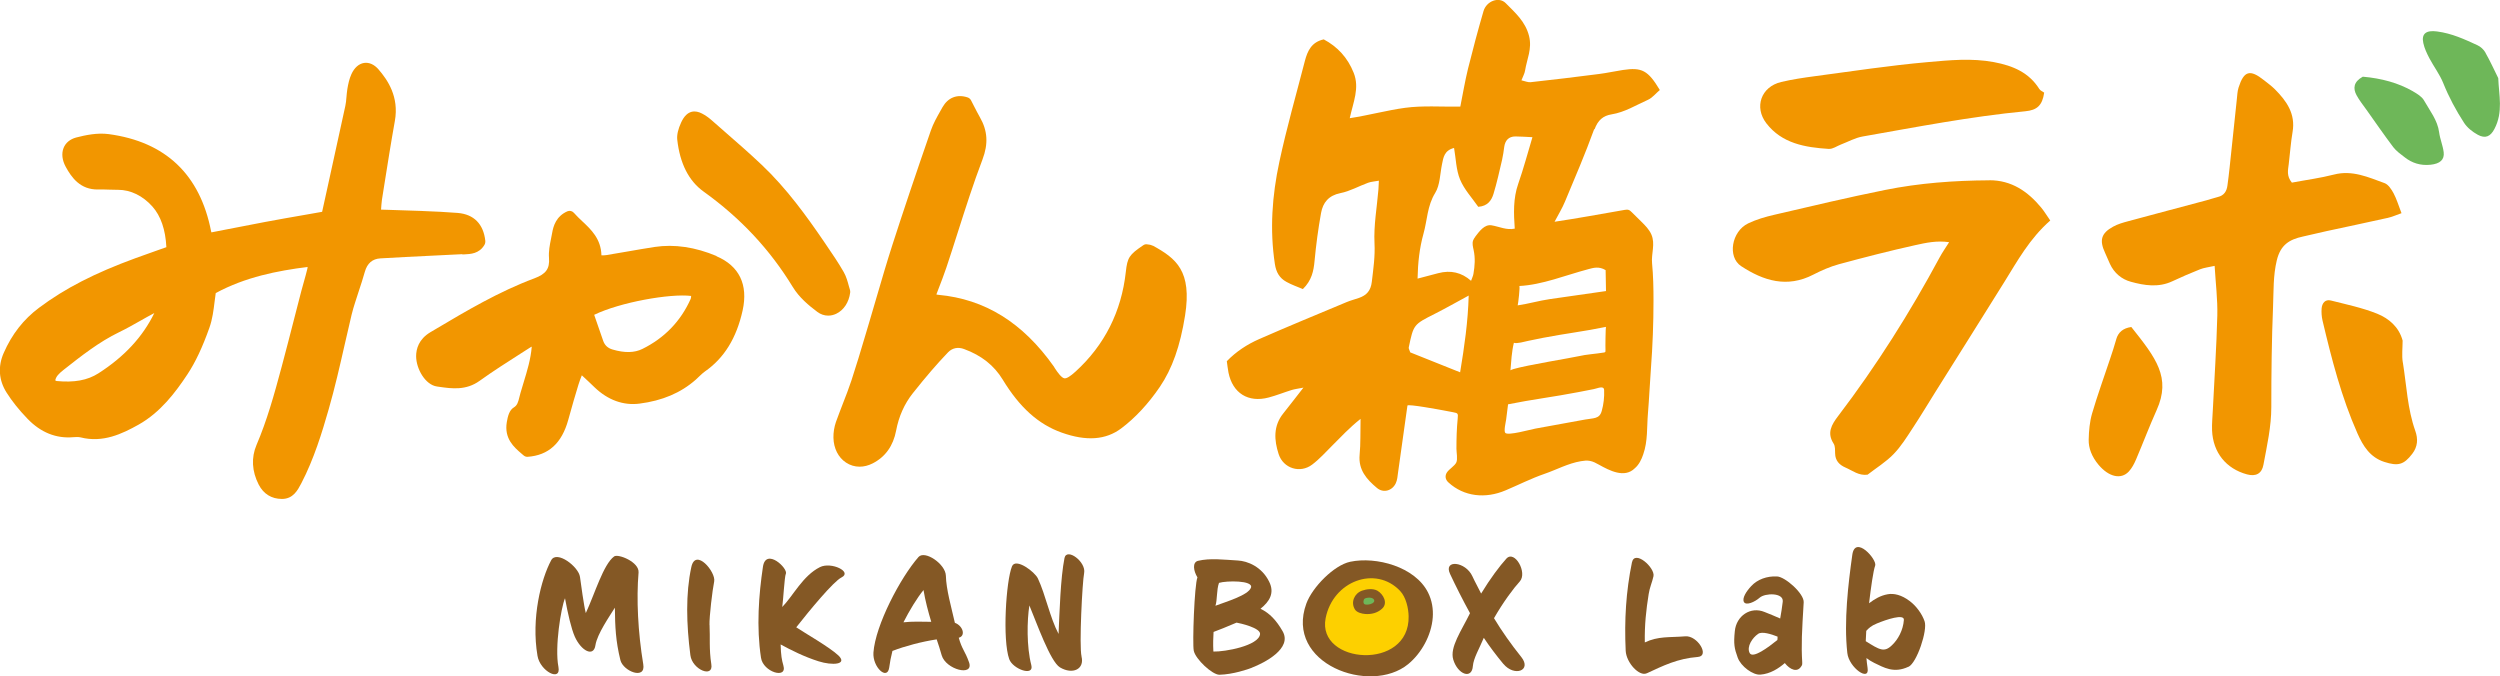 <?xml version="1.0" encoding="UTF-8"?><svg id="_レイヤー_2" xmlns="http://www.w3.org/2000/svg" viewBox="0 0 400 108.21"><defs><style>.cls-1{fill:#f29600;}.cls-1,.cls-2,.cls-3,.cls-4{stroke-width:0px;}.cls-2{fill:#845825;}.cls-3{fill:#6eb759;}.cls-4{fill:#fdd000;}</style></defs><g id="_レイヤー_1-2"><path class="cls-1" d="M255.13,20.69c.52-1.45,1.37-2.18,2.71-2.39,2.12-.34,3.9-1.47,5.79-2.31.75-.33,1.32-1.07,1.94-1.59-1.89-3.15-2.87-3.66-5.92-3.2-1.27.19-2.53.48-3.81.64-3.64.47-7.29.91-10.94,1.31-.43.05-.88-.17-1.47-.3.25-.65.51-1.09.58-1.56.29-1.82,1.15-3.48.64-5.52-.59-2.34-2.23-3.74-3.73-5.26-1.09-1.11-3.09-.34-3.56,1.27-.89,3.05-1.71,6.13-2.48,9.22-.49,2.01-.83,4.05-1.23,6.06-3.11.04-6.01-.19-8.83.19-2.89.39-5.73,1.18-8.86,1.66.56-2.59,1.6-4.82.63-7.26-.97-2.43-2.58-4.17-4.79-5.35-1.96.43-2.6,1.85-3.02,3.45-1.39,5.39-2.93,10.74-4.09,16.18-1.15,5.36-1.55,10.81-.71,16.31.2,1.33.75,2.26,1.85,2.86.84.47,1.76.78,2.63,1.15,1.41-1.38,1.72-2.87,1.87-4.51.24-2.57.58-5.13,1.04-7.67.3-1.65,1.2-2.79,3.09-3.17,1.53-.3,2.95-1.12,4.44-1.66.5-.18,1.05-.2,1.72-.33-.03.63-.04,1.01-.07,1.39-.24,2.87-.77,5.76-.63,8.61.11,2.13-.19,4.12-.43,6.18-.17,1.44-.84,2.15-2.06,2.58-.66.23-1.34.4-1.98.67-4.68,1.96-9.38,3.89-14.02,5.93-1.9.84-3.65,1.98-5.14,3.52.1.67.15,1.26.27,1.84.67,3.28,3.16,4.84,6.43,3.97,1.25-.33,2.45-.82,3.68-1.2.48-.15.98-.2,1.88-.38-1.27,1.62-2.23,2.88-3.22,4.12-1.63,2.02-1.47,4.28-.75,6.51.75,2.31,3.44,3.14,5.36,1.69,1.18-.89,2.19-2.02,3.24-3.07,1.37-1.36,2.67-2.79,4.51-4.25-.05,2.2.02,3.98-.15,5.74-.23,2.42,1.14,3.95,2.77,5.31,1.02.86,2.43.47,3.01-.74.25-.52.29-1.15.37-1.74.5-3.51.99-7.02,1.5-10.7.04-.29,5.27.68,5.69.76.53.1,1.06.19,1.59.3.78.16.85.15.76,1.03-.16,1.6-.2,3.21-.2,4.82,0,.59.23,1.69-.03,2.21-.27.55-1.11,1.02-1.48,1.56-.37.54-.28,1.16.23,1.62,2.48,2.27,5.91,2.65,9.16,1.26,2.06-.87,4.08-1.9,6.2-2.63,1.95-.67,3.76-1.68,5.84-2.03.47-.08.95-.14,1.42-.05.53.09,1.01.36,1.48.62,1.64.91,4.07,2.21,5.72.56.67-.57,1.07-1.4,1.35-2.23.75-2.16.56-4.32.75-6.55.2-2.4.3-4.8.48-7.2.27-3.61.41-7.23.41-10.85,0-1.98-.04-4-.23-5.97-.15-1.54.55-3.08-.11-4.6-.35-.8-.98-1.44-1.6-2.05l-1.53-1.51c-.16-.15-.32-.32-.53-.38-.2-.06-.4-.02-.6,0-3.76.65-7.45,1.34-11.23,1.9.61-1.16,1.22-2.15,1.66-3.21,1.61-3.85,3.26-7.69,4.68-11.61ZM233.62,59.57c-2.81-1.12-5.47-2.18-7.98-3.19-.14-.42-.28-.63-.24-.79.77-3.69.78-3.67,4.21-5.4,1.75-.89,3.46-1.86,5.38-2.9-.11,4.19-.69,8.16-1.37,12.28ZM236.05,37.88c-.14.18-.27.36-.35.58-.18.49-.03,1.03.08,1.54.28,1.31.19,2.53-.03,3.82-.06.36-.24.7-.38,1.11q-2.26-2.01-5.26-1.22c-1.04.27-2.09.55-3.3.87.05-2.56.31-4.89.95-7.2.61-2.17.59-4.45,1.87-6.51.78-1.27.77-3.04,1.09-4.59.22-1.08.35-2.2,1.93-2.61.3,1.71.32,3.5.96,5.05.66,1.6,1.92,2.94,2.91,4.37,1.51-.11,2.12-1.03,2.44-2.07.55-1.8.95-3.65,1.38-5.48.16-.68.24-1.37.34-2.06.15-1.02.71-1.64,1.77-1.65.87,0,1.74.08,2.74.12-.77,2.57-1.43,5.04-2.27,7.45-.83,2.36-.73,4.78-.56,7.18-1.31.28-2.46-.32-3.71-.53-1.13-.19-1.95.96-2.62,1.83ZM256.26,65.8c-.35,1.25-1.31,1.08-2.66,1.33-2.65.48-5.3.97-7.96,1.45-.81.15-4.33,1.15-4.79.69-.28-.29.08-1.75.13-2.12.11-.82.22-1.64.31-2.46,3.74-.76,7.49-1.22,11.24-1.95.82-.16,1.64-.32,2.46-.48.43-.08,1.21-.43,1.53-.19.08.06.14.17.14.33.05,1.14-.08,2.29-.39,3.39ZM256.87,55.99c.02.13.03.28-.07.36-.04.03-.1.04-.15.05-1.37.23-2.79.29-4.11.6-.91.22-8.31,1.43-10.35,2.04-.33.1-.52.18-.52.24.12-1.46.2-3.01.55-4.43.56.16,1.67-.18,2.28-.31.8-.17,1.6-.33,2.4-.49,3.35-.65,6.71-1.05,10.05-1.75-.05.01-.11,3.44-.07,3.7ZM254.08,43.08c.84-.22,1.73-.52,2.82.14.02,1.07.04,2.23.06,3.35-3,.43-6,.86-9,1.29-1.72.25-3.41.75-5.13,1,.07-.2.42-3.11.25-3.1,3.68-.18,7.44-1.74,11.01-2.68Z"/><path class="cls-1" d="M318.28,28.85c-5.62.03-11.21.44-16.7,1.55-5.92,1.19-11.79,2.59-17.67,3.96-1.44.33-2.89.75-4.2,1.38-2.68,1.29-3.34,5.39-1.13,6.84,3.58,2.35,7.35,3.53,11.55,1.36,1.3-.67,2.67-1.27,4.08-1.66,4.06-1.1,8.14-2.15,12.25-3.06,1.67-.37,3.41-.76,5.4-.47-.61.96-1.11,1.68-1.52,2.44-4.76,8.84-10.11,17.33-16.24,25.38-1.06,1.39-1.83,2.7-.72,4.41.27.42.22,1.05.24,1.58.02,1.11.64,1.81,1.66,2.25,1.12.48,2.12,1.33,3.53,1.14,1.39-1.08,2.95-2.04,4.16-3.29,1.22-1.26,2.15-2.78,3.11-4.24,1.26-1.91,2.43-3.87,3.64-5.8,3.65-5.83,7.33-11.64,10.96-17.48,2.12-3.41,4.04-6.94,7.36-9.86-.58-.83-.97-1.49-1.46-2.08-2.12-2.55-4.72-4.38-8.31-4.36Z"/><path class="cls-1" d="M292.64,23.82c.61.04,1.26-.45,1.89-.69,1.16-.44,2.28-1.08,3.49-1.29,8.65-1.52,17.28-3.2,26.05-4.04,1.83-.18,2.7-.9,3-2.98-.25-.18-.62-.32-.78-.58-1.64-2.62-4.18-3.72-7.26-4.3-3.58-.67-7.11-.31-10.61,0-6.04.53-12.04,1.45-18.04,2.25-1.81.24-3.63.51-5.4.93-3.22.77-4.35,4.03-2.36,6.61,2.49,3.23,6.2,3.86,10.04,4.1Z"/><path class="cls-1" d="M73.97,40.7h.32c1-.05,2.37-.1,3.21-1.5.12-.2.17-.44.15-.67-.3-2.7-1.83-4.24-4.4-4.46-1.82-.15-3.66-.23-5.45-.3l-.4-.02c-1.68-.07-3.36-.12-5.1-.17l-1.33-.04c.04-.58.07-1.08.14-1.58l.33-2.08c.55-3.46,1.11-7.04,1.74-10.54.69-3.87-1.17-6.56-2.63-8.25-.68-.78-1.49-1.14-2.3-1.02-.84.13-1.56.77-2.03,1.81-.34.75-.51,1.57-.64,2.34-.07.44-.11.89-.15,1.34-.04.5-.08.97-.18,1.4-.93,4.3-1.87,8.59-2.84,12.98l-.87,3.95-2.49.44c-2.26.39-4.43.77-6.61,1.18-2.19.41-4.38.84-6.57,1.27l-2.04.4c-.02-.06-.04-.11-.05-.15-1.77-9.1-7.28-14.34-16.37-15.57-1.83-.25-3.75.16-5.22.54-.98.26-1.7.86-2.02,1.68-.35.88-.23,1.95.34,3,.94,1.73,2.33,3.68,5.18,3.64.57-.02,1.15,0,1.72.02.45.01.9.03,1.35.03.04,0,.08,0,.13,0,2.01,0,3.96.95,5.5,2.68,1.34,1.51,2.09,3.7,2.23,6.5l-1.17.41c-1.28.45-2.53.89-3.78,1.35-6.53,2.39-11.28,4.83-15.42,7.93-2.49,1.86-4.34,4.23-5.66,7.24-.95,2.17-.79,4.36.46,6.33.88,1.39,1.97,2.76,3.34,4.18,2.12,2.21,4.59,3.2,7.34,2.96.38-.03.81-.05,1.16.03,3.58.91,6.66-.57,9.27-2.03,3.5-1.96,5.92-5.17,7.83-8.06,1.28-1.94,2.4-4.31,3.52-7.47.48-1.35.66-2.8.83-4.19.06-.44.11-.89.18-1.34,4.75-2.57,9.84-3.56,14.7-4.18,0,.1-.02.2-.04.28-.17.7-.36,1.4-.56,2.1-.14.49-.28.98-.41,1.48-.38,1.46-.75,2.92-1.13,4.38-.66,2.56-1.31,5.12-2,7.68-1.22,4.56-2.37,8.66-4.04,12.57-.86,2.02-.74,4.21.35,6.33.77,1.5,2.05,2.29,3.7,2.3h.02c1.8,0,2.52-1.4,3.11-2.52,2.02-3.89,3.31-8.13,4.36-11.79.99-3.44,1.8-7,2.58-10.43.36-1.59.72-3.17,1.1-4.75.16-.68.37-1.35.58-2.01.18-.56.36-1.11.54-1.67.34-1.03.68-2.06.99-3.16q.57-2.05,2.5-2.16c2.67-.16,5.33-.29,8-.42,1.69-.08,3.38-.17,5.07-.25ZM24.69,50.09c-1.87,3.83-4.81,6.99-8.94,9.64-1.75,1.12-3.89,1.51-6.72,1.23-.04-.01-.11-.05-.19-.1.12-.62.56-1.07,1.33-1.68,2.79-2.2,5.68-4.48,8.89-6.03,1.16-.56,2.3-1.21,3.4-1.83.74-.42,1.48-.84,2.23-1.23Z"/><path class="cls-1" d="M184.4,39.31c-.27-.15-.53-.18-.82-.21-.23-.05-.47,0-.66.14-2.25,1.52-2.54,1.96-2.79,4.27-.7,6.35-3.41,11.72-8.04,15.94-.85.77-1.43,1.13-1.78,1.08-.46-.06-1.09-.93-1.55-1.64-.04-.08-.09-.16-.14-.24-4.98-7.04-11.03-10.79-18.49-11.48-.1,0-.2-.03-.31-.06.09-.24.18-.47.27-.71.48-1.23.92-2.39,1.33-3.59.63-1.88,1.23-3.77,1.83-5.65,1.23-3.85,2.5-7.84,3.95-11.65.95-2.51.82-4.59-.41-6.74-.33-.58-.63-1.17-.95-1.79l-.47-.92c-.12-.23-.31-.39-.54-.47-1.69-.57-3.16.02-4.04,1.58l-.32.57c-.56.99-1.15,2.02-1.54,3.16-2.52,7.27-4.41,12.9-6.14,18.26-.88,2.73-1.7,5.53-2.49,8.24-.42,1.43-.84,2.86-1.26,4.29l-.6,2.01c-.7,2.36-1.43,4.8-2.21,7.17-.41,1.24-.89,2.48-1.36,3.68-.38.99-.76,1.97-1.12,2.97-.27.78-.42,1.68-.4,2.52.04,1.7.77,3.15,2.01,3.97.66.44,1.41.66,2.18.66.69,0,1.4-.18,2.09-.53,2.03-1.04,3.29-2.81,3.75-5.25.43-2.27,1.32-4.27,2.66-5.96,2.13-2.69,3.93-4.77,5.65-6.56.68-.7,1.59-.89,2.57-.52,2.78,1.02,4.79,2.62,6.17,4.88,2.71,4.46,5.71,7.16,9.45,8.49,3.93,1.4,7.04,1.18,9.52-.68,2.2-1.65,4.33-3.93,6.16-6.62,1.99-2.92,3.27-6.55,4.05-11.43,1.13-7.15-1.43-9.15-5.18-11.2Z"/><path class="cls-1" d="M114.66,40.97h0c-3.42-1.44-6.75-1.93-9.9-1.46-1.46.22-2.91.48-4.36.73-1.14.2-2.27.4-3.41.58-.22.04-.47.03-.76.03-.07-2.64-1.66-4.13-3.08-5.46-.48-.45-.92-.87-1.32-1.33-.27-.31-.68-.41-1.05-.25-1.8.79-2.25,2.36-2.44,3.48-.05.31-.11.62-.18.93-.2.98-.4,2-.32,3.05.13,1.72-.48,2.57-2.33,3.26-5.64,2.1-10.9,5.21-15.98,8.23l-.66.39c-1.9,1.13-2.29,2.71-2.29,3.85.01,2.02,1.47,4.58,3.34,4.84l.34.05c2.02.29,4.3.61,6.48-.96,2.14-1.54,4.41-2.98,6.6-4.38l1.55-.99c.06-.04.12-.07.19-.1-.16,2-.72,3.82-1.3,5.73-.17.56-.34,1.11-.5,1.67-.06.2-.11.4-.16.61-.21.88-.36,1.39-.91,1.72-.71.43-.96,1.38-1.12,2.34-.45,2.66,1.17,4.03,2.34,5.04l.34.29c.17.15.38.23.59.23.02,0,.04,0,.06,0,3.35-.24,5.47-2.18,6.5-5.91.62-2.26,1.13-4,1.63-5.63.15-.5.34-.99.54-1.5l.09.08c.7.65,1.34,1.24,1.96,1.85,2.12,2.03,4.6,2.93,7.17,2.6,3.67-.47,6.61-1.72,9.01-3.83.19-.17.38-.35.56-.53.31-.3.6-.57.9-.78,3.08-2.14,5.06-5.34,6.04-9.77.91-4.13-.54-7.13-4.2-8.68ZM110.58,47.35c0,.19-.03.37-.07.47-1.59,3.57-4.19,6.26-7.73,8.01-1.28.63-2.84.66-4.78.09-.75-.22-1.23-.67-1.48-1.36-.4-1.15-.8-2.29-1.21-3.49l-.24-.7c4.16-2.02,12.18-3.43,15.5-3.02Z"/><path class="cls-1" d="M136.03,46.81c.02-.16,0-.33-.05-.48-.05-.16-.11-.36-.17-.58-.18-.67-.4-1.5-.82-2.23-.85-1.48-1.8-2.88-2.72-4.22l-.48-.71c-2.69-3.94-5.96-8.48-9.9-12.2-1.96-1.86-4.01-3.64-5.98-5.36-.67-.59-1.35-1.17-2.02-1.77-.52-.46-1.05-.83-1.58-1.1-.98-.51-2.35-.67-3.31,1.4-.51,1.09-.72,2.03-.64,2.78.42,3.81,1.84,6.6,4.2,8.3,5.94,4.26,10.61,9.26,14.28,15.27,1.04,1.71,2.57,2.97,3.93,3.99.53.4,1.13.6,1.74.6.43,0,.86-.1,1.27-.29,1.21-.57,2.05-1.84,2.25-3.4Z"/><path class="cls-1" d="M381.94,34.89c.79-.18,1.53-.51,2.3-.78-.48-1.25-.78-2.27-1.27-3.19-.34-.63-.84-1.4-1.44-1.62-2.6-.94-5.16-2.13-8.1-1.37-2.17.56-4.41.85-6.73,1.29-.88-1.06-.62-2.02-.5-2.98.21-1.7.32-3.43.61-5.12.5-2.89-.94-4.94-2.81-6.82-.53-.53-1.15-.98-1.74-1.45-2.26-1.8-3.23-1.54-4.09,1.16-.19.6-.21,1.26-.28,1.9-.39,3.63-.76,7.26-1.15,10.88-.1.96-.22,1.93-.35,2.89-.12.93-.55,1.61-1.54,1.84-.63.15-1.23.38-1.86.54-4.15,1.11-8.31,2.2-12.46,3.33-.83.22-1.68.46-2.42.87-1.93,1.05-2.24,2.18-1.3,4.19.27.58.51,1.18.78,1.77.67,1.47,1.89,2.47,3.34,2.86,2.17.6,4.42.96,6.63-.07,1.46-.68,2.94-1.33,4.44-1.92.65-.26,1.38-.33,2.34-.55.17,2.83.49,5.39.43,7.94-.13,5.06-.47,10.1-.72,15.16-.05,1.08-.16,2.15-.12,3.23.15,3.54,2.24,6.12,5.59,7.03,1.41.38,2.37-.11,2.63-1.54.57-3.06,1.26-6.09,1.26-9.24,0-5.38.06-10.76.28-16.13.1-2.44,0-4.87.6-7.35.6-2.48,2.03-3.33,4.16-3.79,1.25-.27,2.5-.59,3.75-.86,3.25-.71,6.51-1.38,9.75-2.11Z"/><path class="cls-1" d="M384.45,58.01c-.19-1.15-.03-2.35-.03-3.52-.59-2.18-2.2-3.54-4.08-4.3-2.37-.95-4.91-1.48-7.4-2.11-.91-.23-1.41.42-1.48,1.27-.05.63,0,1.3.14,1.92,1.46,6.17,3.03,12.3,5.61,18.11.88,1.97,1.99,3.79,4.29,4.53,2.19.7,3.11.46,4.46-1.3.89-1.16.94-2.39.49-3.66-1.26-3.54-1.4-7.28-1.99-10.94Z"/><path class="cls-3" d="M397.68,8.43c-.28-.49-.76-.96-1.32-1.21-2.03-.93-4.05-1.88-6.45-2.19-1.73-.23-2.51.36-2.18,1.86.18.84.56,1.64.96,2.41.71,1.35,1.67,2.6,2.23,4,.89,2.22,2.02,4.33,3.33,6.35.5.77,1.33,1.44,2.21,1.92,1.2.65,2.02.27,2.65-.94,1.43-2.74.71-5.39.61-8.13-.66-1.33-1.29-2.73-2.05-4.06Z"/><path class="cls-1" d="M338.6,54.29c-.3,1.07-.65,2.12-1,3.17-.96,2.9-2.01,5.76-2.87,8.71-.38,1.3-.51,2.75-.54,4.2-.03,1.3.48,2.69,1.58,4,1.64,1.95,3.6,2.4,4.84,1.07.5-.54.85-1.22,1.15-1.91,1.12-2.62,2.13-5.31,3.3-7.91,2.35-5.22-.1-8.33-4.05-13.3-1.31.18-2.1.84-2.42,1.98Z"/><path class="cls-3" d="M386.06,14.6c-2.33-1.34-5.03-2.07-8.01-2.33-1.5.82-1.58,1.88-1.01,2.95.45.83,1.06,1.6,1.62,2.38,1.41,1.99,2.79,3.99,4.26,5.94.49.64,1.21,1.15,1.89,1.67,1.09.84,2.42,1.32,4.07,1.15,1.52-.16,2.25-.8,2.11-2-.13-1.08-.59-2.11-.73-3.19-.25-1.94-1.5-3.47-2.43-5.12-.34-.6-1.09-1.05-1.78-1.45Z"/><path class="cls-2" d="M99.26,105.6c-.75-3.04-.85-5.33-.88-8.37-.83,1.34-2.83,4.2-3.11,6-.28,1.96-2.27.93-3.3-1.36-.57-1.29-1.11-3.66-1.57-6.15-.64,1.52-1.67,7.83-1.05,10.99.46,2.45-2.94.69-3.35-1.78-1.03-6,.57-12.28,2.19-15.29.88-1.65,4.4,1.03,4.61,2.68.13.95.64,4.76.93,5.77,1.44-3.09,2.81-7.8,4.53-9.06.62-.47,4.04.88,3.91,2.57-.36,4.22-.1,9.53.75,14.68.44,2.57-3.22,1.13-3.66-.67Z"/><path class="cls-2" d="M113.53,100.01c.1,1.96-.1,3.86.28,6.26.39,2.29-3.06.88-3.35-1.44-.64-4.97-.77-9.84.15-14.09.67-3.16,3.96.8,3.66,2.29-.28,1.34-.8,5.69-.75,6.98Z"/><path class="cls-2" d="M127.4,100.37c1.34.9,5.36,3.19,6.75,4.51,1.52,1.47-1,1.62-3.17.93-2.29-.72-4.43-1.8-6.08-2.7.05,1.78.18,2.45.44,3.37.67,2.24-3.25,1.05-3.58-1.24-.75-4.89-.36-10.09.31-14.55.46-3.14,4.09.28,3.66,1.13-.21.44-.41,4.22-.57,5.3,1.75-1.8,3.3-5.02,6.03-6.38,1.8-.9,5.25.75,3.45,1.65-1.29.64-5.12,5.28-7.24,7.98Z"/><path class="cls-2" d="M150.67,104.85c-.28-1.03-.49-1.6-.8-2.55-2.39.36-5.1,1.08-7.08,1.85-.28,1.11-.36,1.6-.52,2.68-.31,2.09-2.68-.08-2.52-2.42.31-4.38,4.32-12,7.21-15.29,1-1.13,4.32,1.11,4.38,2.99.05,2.21.88,5.07,1.44,7.54,1.29.47,1.78,2.09.62,2.39.52,1.88,1,2.09,1.65,3.94.8,2.32-3.71,1.16-4.38-1.13ZM147.77,94.4c-1.06,1.29-2.27,3.3-3.22,5.17,1.36-.16,3.01-.1,4.45-.08-.46-1.52-.98-3.45-1.24-5.1Z"/><path class="cls-2" d="M173.04,105.03c.52,2.04-1.42,2.96-3.45,1.75-1.54-.93-3.71-7.08-4.89-9.91-.38,2.39-.46,6.59.31,9.55.49,1.88-2.96.64-3.53-.95-1.11-3.06-.52-12.51.44-14.86.59-1.42,3.66.88,4.15,1.96,1.24,2.65,1.9,6.2,3.3,8.86.15-3.35.31-8.99.95-12.15.36-1.7,3.5.62,3.14,2.42-.28,1.31-.82,11.64-.41,13.34Z"/><path class="cls-2" d="M200.32,106.83c-.64.26-3.06,1.08-5.2,1.13-1.13.03-3.86-2.5-4.12-3.86-.23-1.13.1-10.51.59-11.72-.64-1.03-.85-2.42.1-2.65,1.93-.46,4.09-.18,6.36-.05,1.54.08,3.84.98,5.02,3.4.9,1.8.05,3.17-1.39,4.32,1.49.72,2.55,1.88,3.53,3.58,1.62,2.78-2.91,5.07-4.89,5.84ZM197.85,99.62c-1.57.67-2.83,1.18-3.68,1.49-.05.93-.1,1.85-.03,3.14,1.85.05,7.24-.93,7.47-2.78.13-1-3.17-1.75-3.76-1.85ZM195.04,93.26c-.41,1.13-.26,2.75-.57,3.66,1.62-.62,5.28-1.68,5.69-2.91.38-1.18-3.96-1.11-5.12-.75Z"/><path class="cls-2" d="M240.53,106.22c-1.11-1.34-2.24-2.83-3.12-4.17-.75,1.78-1.65,3.27-1.75,4.51-.15,2.19-2.42,1.37-3.14-1.03-.59-1.96,1.29-4.58,2.68-7.42-1.13-2.06-2.24-4.25-3.19-6.28-1.11-2.37,2.5-2.01,3.58.39.41.9.98,1.9,1.39,2.75,1.47-2.42,2.96-4.4,4.04-5.59,1.31-1.44,3.42,2.24,2.14,3.66-.98,1.06-2.65,3.3-4.12,5.87,1.24,2.06,2.75,4.2,4.38,6.23,1.7,2.16-1.13,3.19-2.88,1.08Z"/><path class="cls-2" d="M263.46,107.73c-1.16.54-3.25-1.67-3.35-3.61-.23-4.92.05-9.5,1-14.13.44-2.11,3.71.85,3.45,2.19-.21.98-.62,1.83-.77,2.86-.41,2.55-.67,4.92-.62,7.75,2.16-1.03,3.89-.77,6.49-.98,1.93-.15,3.94,3.14,2.01,3.3-3.3.26-5.53,1.39-8.21,2.63Z"/><path class="cls-2" d="M288.35,106.01c.03.33-.03.44-.16.62-.62,1-1.78.54-2.62-.54-.98.85-2.32,1.73-3.91,1.85-1.16.1-3.11-1.29-3.63-2.73-.54-1.47-.67-2.19-.46-4.22.23-2.45,2.52-4.02,4.79-3.06.83.33,1.67.67,2.47,1.03.15-.88.31-1.78.41-2.7.16-1.47-2.83-1.39-3.68-.64-.83.72-2.16,1.29-2.52.72-.36-.62.39-1.75,1.16-2.57.98-1.06,2.5-1.62,4.12-1.54,1.31.05,4.35,2.75,4.27,4.14-.28,4.66-.41,6.8-.23,9.66ZM281.29,101.43c-.88.59-1.88,2.03-1.34,3.06.49.93,2.96-.9,4.43-2.09.03-.18.03-.36.03-.54-.98-.39-2.5-.88-3.11-.44Z"/><path class="cls-2" d="M305.35,106.68c-2.37,1.11-3.96.1-5.48-.62-.46-.23-.88-.49-1.24-.77.03.49.1,1,.18,1.57.39,2.34-2.99-.03-3.24-2.39-.57-5.05.15-11.1.8-15.71.46-3.22,3.99.77,3.66,1.73-.31.83-.69,3.58-.98,6.03.88-.67,1.83-1.24,2.99-1.44.98-.18,2.21.1,3.5,1.08,1.08.8,2.01,2.11,2.39,3.24.52,1.42-1.24,6.67-2.57,7.29ZM300.25,99.78c-.82.33-1.26.72-1.65,1.16l-.08,1.65c2.21,1.39,2.96,1.85,4.2.64.95-.9,1.78-2.37,1.9-4.04.08-1.03-2.78-.08-4.38.59Z"/><path class="cls-2" d="M228.49,94.81c-2.08-4.15-8.32-5.8-12.45-4.93-2.62.55-6.07,4.09-7.02,6.68-3.53,9.63,10.21,14.69,16.29,9.7,2.08-1.71,3.71-4.56,3.93-7.45.1-1.37-.12-2.74-.75-4Z"/><path class="cls-4" d="M224.01,94.54c-3.91-4.12-10.75-1.58-11.91,4.38-1.44,7.36,13.49,8.49,13.28-.34-.03-1.23-.4-3.02-1.37-4.04Z"/><path class="cls-2" d="M217.91,94.51c-1.21.44-1.83,1.84-1.13,2.99.31.51,1.12.7,1.66.74,1,.07,1.94-.17,2.68-.84,1-.88.23-2.33-.74-2.89-.69-.39-1.72-.27-2.47,0Z"/><path class="cls-3" d="M219.58,96.53c-.39.22-1.03.28-1.27.13-.24-.15-.19-.71.03-.87.12-.09.28-.12.43-.14.31-.04.66-.05.92.13.04.03.08.06.11.11.18.27.04.49-.22.64Z"/></g></svg>